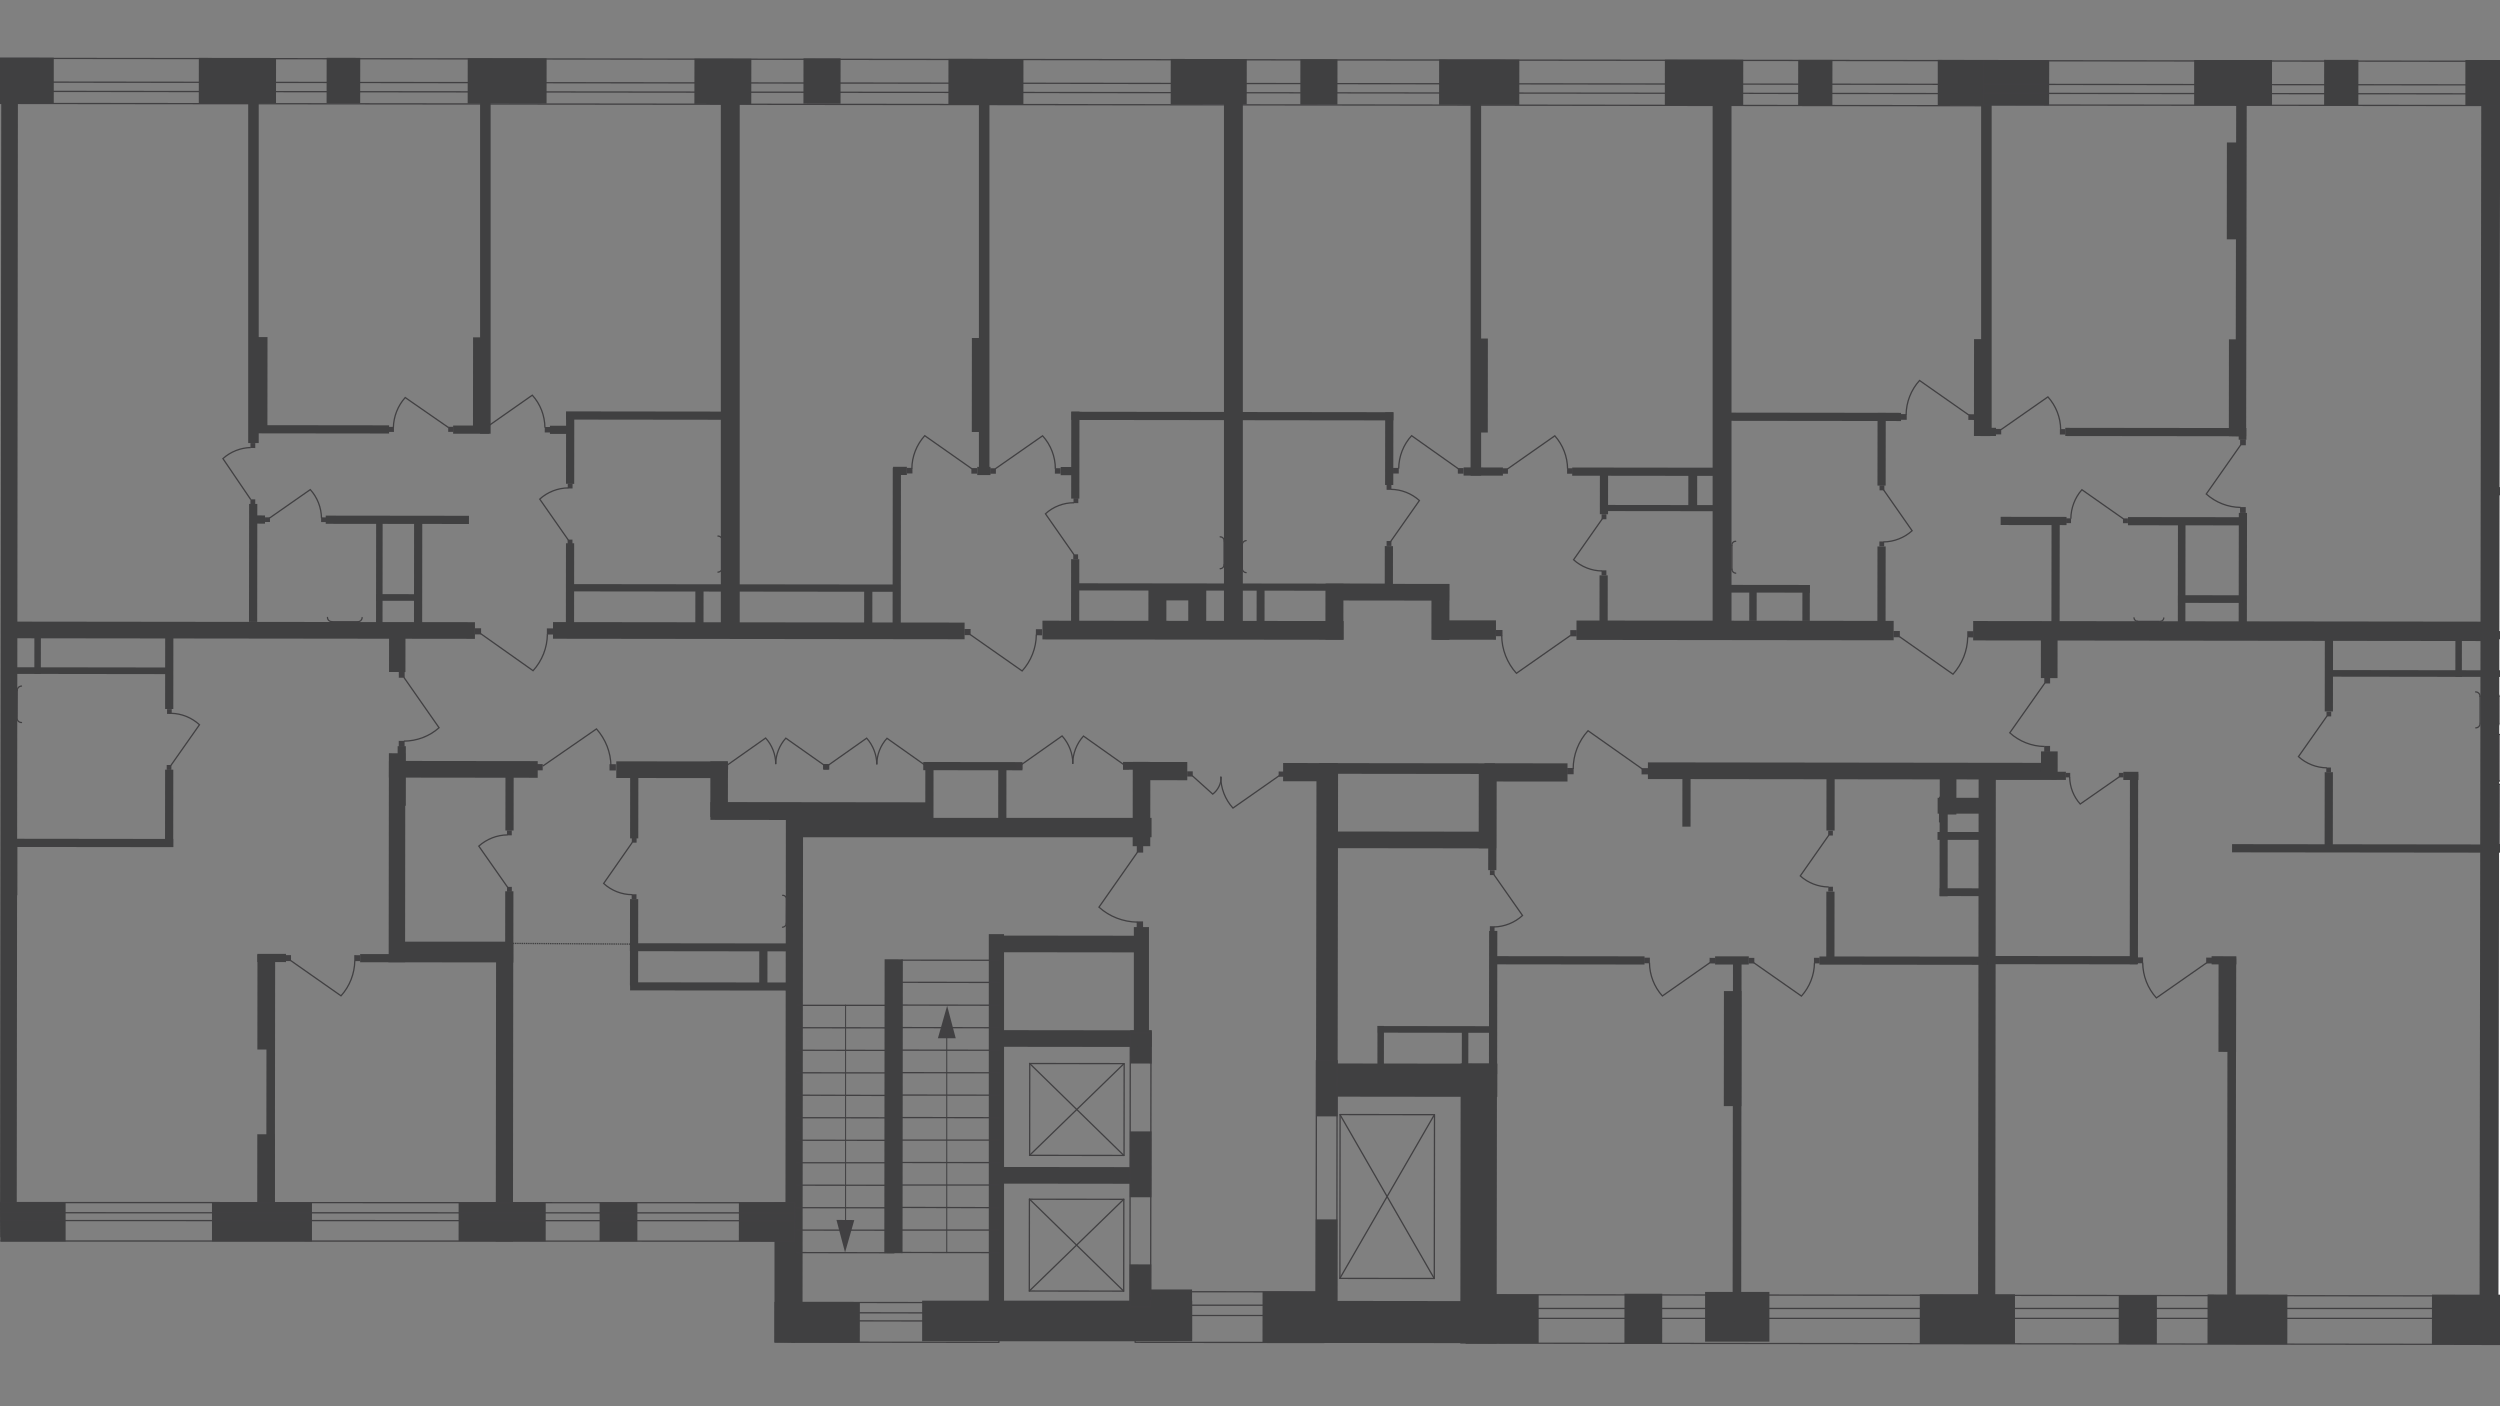 <?xml version="1.0" encoding="utf-8"?>
<!-- Generator: Adobe Illustrator 26.0.0, SVG Export Plug-In . SVG Version: 6.00 Build 0)  -->
<svg version="1.1" id="Слой_1" xmlns="http://www.w3.org/2000/svg" xmlns:xlink="http://www.w3.org/1999/xlink" x="0px" y="0px"
	 viewBox="0 0 1920 1080" style="enable-background:new 0 0 1920 1080;" xml:space="preserve">
<rect x="0" y="0" width="1920" height="1080" fill="#808080" stroke="none"/>
<style type="text/css">
	.st0{clip-path:url(#SVGID_00000163058900306045892800000000189803716394040234_);}
	.st1{fill:#FFFFFF;}
	.st2{fill:none;stroke:#414042;stroke-width:1;stroke-linecap:round;stroke-linejoin:round;stroke-miterlimit:4;}
	.st3{fill:none;stroke:#414042;stroke-linecap:round;stroke-linejoin:round;}
	.st4{clip-path:url(#SVGID_00000145740891393554131250000015612052961285584274_);}
	.st5{fill:#404041;}
	.st6{clip-path:url(#SVGID_00000152948431786153686370000011684281297910925494_);}
	.st7{fill:none;stroke:#414042;stroke-miterlimit:22.93;}
	.st8{fill:#414042;}
	.st9{fill:none;stroke:#404041;stroke-miterlimit:10;stroke-dasharray:1.12,0.56;}
	.st10{fill:none;stroke:#414042;stroke-width:1;stroke-miterlimit:22.93;}
	.st11{clip-path:url(#SVGID_00000053531332392772611770000002017167126157791915_);}
	.st12{fill-rule:evenodd;clip-rule:evenodd;fill:#404041;}
	.st13{fill:none;}
</style>
<g id="Слой_1_00000035525625772547092020000003132981937635669651_">
	<g>
		<g>
			<defs>
				<polygon id="SVGID_1_" points="0,923.4 0,5.7 1920,5.7 1920,1074.3 1.6,1074.3 				"/>
			</defs>
			<clipPath id="SVGID_00000155863950486198999460000001352148192810801050_">
				<use xlink:href="#SVGID_1_"  style="overflow:visible;"/>
			</clipPath>
			<g style="clip-path:url(#SVGID_00000155863950486198999460000001352148192810801050_);">
				<polygon class="st1" points="1913.4,608 1910.6,608 1910.2,994.8 2499.5,995.5 2500,608.6 2268.2,608.4 2268,503.3 
					2137.2,503.3 2100.1,503.2 2100.5,80.9 1913.9,80.7 				"/>
				
					<rect x="672.4" y="936.1" transform="matrix(1.221724e-03 -1 1 1.221724e-03 -328.752 1702.007)" class="st2" width="30.5" height="159"/>
				
					<rect x="684.5" y="931.9" transform="matrix(1.047154e-03 -1 1 1.047154e-03 -324.562 1697.899)" class="st2" width="6.2" height="159"/>
				
					<rect x="924.9" y="939" transform="matrix(1.047154e-03 -1 1 1.047154e-03 -68.188 1954.811)" class="st2" width="38.9" height="145.1"/>
				<rect x="871.9" y="1002.4" class="st3" width="145.1" height="7.9"/>
				
					<rect x="1857.7" y="263.5" transform="matrix(1.221724e-03 -1 1 1.221724e-03 860.215 2888.911)" class="st2" width="37.2" height="1500.6"/>
				<rect x="1125.9" y="1004.9" class="st3" width="1500.6" height="7.6"/>
				<g>
					<g>
						<defs>
							<polygon id="SVGID_00000017497549657546126660000009111113013274311321_" points="-4311.4,17.2 -4311.4,2896.8 
								-3633.5,2896.8 -2554.4,1214.3 2535.6,1214.3 2535.6,2896.8 3614.1,2896.8 3614.1,17.2 							"/>
						</defs>
						<clipPath id="SVGID_00000096756007765692775750000009375451526089499297_">
							<use xlink:href="#SVGID_00000017497549657546126660000009111113013274311321_"  style="overflow:visible;"/>
						</clipPath>
						<g style="clip-path:url(#SVGID_00000096756007765692775750000009375451526089499297_);">
							<path class="st3" d="M3564.6,2865.7h22.8l0.6-556.3h-19l-0.6,556.3H3564.6z M3552.5,2309.4l-0.8,556.3h9.4l0.6-556.3H3552.5z
								 M3553,1923.7v98.6h9.4v-98.6h7.1v98.7h19v-98.9L3553,1923.7z M-2440.8,76.6l3965.4,4.6V46.6L-2440.8,42v18.2l3965.4,4.6v7.1
								l-3965.4-4.6V76.6z M-4288,1972l31.3,18.5l903.2-1559.6l-7.1-4.1l-893.5,1541.3l-6.8-4L-3367,423.6l-18.5-10.4L-4288,1972z
								 M3553.6,1377.2l-0.4,407.2h9.4l0.5-407.2H3553.6z M2477.9,72.9V82l1077.3,1.2l-0.9,740.9h9.4l0.9-749.9L2477.9,72.9z
								 M3570.3,1377.2l-0.4,407.2h19l0.5-407.2H3570.3z M3590.9,48.5l-1113-0.9v18.3l1093.9,1.3l-0.9,756.9h19L3590.9,48.5z"/>
						</g>
					</g>
				</g>
				<rect x="1309.5" y="992.2" class="st5" width="49.4" height="38.2"/>
				<rect x="1474.4" y="994" class="st5" width="73.1" height="38.2"/>
				
					<rect x="1706.9" y="982.7" transform="matrix(1.221724e-03 -1 1 1.221724e-03 710.577 2738.067)" class="st5" width="38.2" height="61.3"/>
				
					<rect x="1881.1" y="980.9" transform="matrix(1.396294e-03 -1 1 1.396294e-03 884.173 2912.184)" class="st5" width="38.2" height="65"/>
				<polygon class="st5" points="1488.2,80.8 1573.7,80.9 1573.8,46.1 1488.2,46 				"/>
				
					<rect x="1291.3" y="33.2" transform="matrix(1.221724e-03 -1 1 1.221724e-03 1243.805 1371.874)" class="st5" width="34.8" height="60.2"/>
				
					<rect x="1118.6" y="32.3" transform="matrix(1.221724e-03 -1 1 1.221724e-03 1071.545 1199.05)" class="st5" width="34.8" height="61.6"/>
				
					<rect x="1376.7" y="50.3" transform="matrix(1.396294e-03 -1 1 1.396294e-03 1328.744 1457.447)" class="st5" width="34.8" height="26.3"/>
				
					<rect x="910.9" y="33.6" transform="matrix(1.221724e-03 -1 1 1.221724e-03 864.37 990.933)" class="st5" width="34.8" height="58.4"/>
				
					<rect x="739.7" y="33.9" transform="matrix(1.221724e-03 -1 1 1.221724e-03 693.565 819.723)" class="st5" width="34.8" height="57.6"/>
				
					<rect x="537.7" y="40.6" transform="matrix(1.745299e-03 -1 1 1.745299e-03 491.74 617.458)" class="st5" width="34.8" height="43.7"/>
				
					<rect x="372.1" y="31.9" transform="matrix(1.221724e-03 -1 1 1.221724e-03 326.814 451.56)" class="st5" width="34.8" height="60.6"/>
				
					<rect x="613.9" y="48.1" transform="matrix(1.221724e-03 -1 1 1.221724e-03 568.183 693.478)" class="st5" width="34.8" height="28.5"/>
				
					<rect x="246.4" y="48.9" transform="matrix(1.396294e-03 -1 1 1.396294e-03 201.573 325.518)" class="st5" width="34.8" height="25.8"/>
				
					<rect x="164.9" y="32.3" transform="matrix(1.047154e-03 -1 1 1.047154e-03 120.197 244.126)" class="st5" width="34.8" height="59.3"/>
				<rect x="-38.2" y="44.3" class="st5" width="79.5" height="34.8"/>
				<g>
					<g>
						<defs>
							<polygon id="SVGID_00000040551740249250191520000011222259412268323720_" points="-4311.4,17.2 -4311.4,2896.8 
								-3633.5,2896.8 -2554.4,1214.3 2535.6,1214.3 2535.6,2896.8 3614.1,2896.8 3614.1,17.2 							"/>
						</defs>
						<clipPath id="SVGID_00000102520822369993865320000010930133433747651206_">
							<use xlink:href="#SVGID_00000040551740249250191520000011222259412268323720_"  style="overflow:visible;"/>
						</clipPath>
						<g style="clip-path:url(#SVGID_00000102520822369993865320000010930133433747651206_);">
							
								<rect x="100.2" y="617.7" transform="matrix(1.047154e-03 -1 1 1.047154e-03 -491.072 750.033)" class="st5" width="59.4" height="6.3"/>
							
								<rect x="99.7" y="511.1" transform="matrix(1.047154e-03 -1 1 1.047154e-03 -384.409 643.68)" class="st5" width="60.5" height="6.3"/>
							
								<rect x="66.3" y="583.8" transform="matrix(1.221724e-03 -1 1 1.221724e-03 -578.048 716.045)" class="st5" width="6.3" height="127.2"/>
							<path class="st3" d="M16.5,554.9c-1.9,0-3.4-1.5-3.4-3.4c0,0,0,0,0-0.1"/>
							<path class="st3" d="M13.2,530.4c0-1.9,1.4-3.4,3.3-3.5"/>
							<line class="st3" x1="13.2" y1="530" x2="13.1" y2="550.8"/>
							
								<rect x="65.2" y="454.7" transform="matrix(1.396294e-03 -1 1 1.396294e-03 -447.509 582.12)" class="st5" width="5.1" height="120.9"/>
							
								<rect x="12.8" y="499" transform="matrix(1.047154e-03 -1 1 1.047154e-03 -472.644 529.904)" class="st5" width="32.2" height="5"/>
							<path class="st7" d="M31.8,652.1"/>
							<polyline class="st2" points="12.8,687.3 12.8,650 50.6,650 							"/>
							
								<rect x="128.2" y="544.7" transform="matrix(2.094437e-03 -1 1 2.094437e-03 -416.683 675.381)" class="st8" width="3.7" height="3.6"/>
							<path class="st7" d="M131.2,587.9l22-31.3c-6-5.5-13.7-8.6-21.8-8.8"/>
							
								<rect x="128" y="587.6" transform="matrix(2.094437e-03 -1 1 2.094437e-03 -459.846 718.005)" class="st8" width="3.7" height="3.6"/>
							
								<rect x="-437.9" y="499" transform="matrix(1.047154e-03 -1 1 1.047154e-03 -498.503 511.821)" class="st5" width="889.6" height="12.8"/>
							<rect x="1134.6" y="994.2" class="st5" width="47.1" height="37.4"/>
							
								<rect x="1028.1" y="910.3" transform="matrix(1.221724e-03 -1 1 1.221724e-03 209.966 2058.812)" class="st5" width="215.1" height="27.9"/>
							
								<rect x="1068.3" y="760.7" transform="matrix(1.221724e-03 -1 1 1.221724e-03 250.126 1909.596)" class="st5" width="25.5" height="137.8"/>
							
								<rect x="884" y="714" transform="matrix(1.396294e-03 -1 1 1.396294e-03 295.437 1740.38)" class="st5" width="270.3" height="16.6"/>
							
								<rect x="1073.9" y="577.5" transform="matrix(1.221724e-03 -1 1 1.221724e-03 433.908 1724.572)" class="st5" width="12.8" height="135.2"/>
							
								<rect x="349.4" y="533.7" transform="matrix(1.221724e-03 -1 1 1.221724e-03 -235.461 945.941)" class="st5" width="12.8" height="114.3"/>
							
								<rect x="999.5" y="572" transform="matrix(1.221724e-03 -1 1 1.221724e-03 412.188 1598.788)" class="st5" width="14" height="42.1"/>
							
								<rect x="1110.4" y="612.8" transform="matrix(1.047154e-03 -1 1 1.047154e-03 521.681 1761.239)" class="st5" width="64" height="13.5"/>
							
								<rect x="1105.8" y="624.8" transform="matrix(1.221724e-03 -1 1 1.221724e-03 516.774 1773.296)" class="st5" width="80.7" height="6.3"/>
							
								<rect x="745.4" y="609.1" transform="matrix(1.047154e-03 -1 1 1.047154e-03 156.721 1381.46)" class="st5" width="48.8" height="6.3"/>
							
								<rect x="168.1" y="762.9" transform="matrix(1.047154e-03 -1 1 1.047154e-03 -565.423 973.32)" class="st5" width="72.8" height="13.5"/>
							
								<rect x="163.8" y="904.8" transform="matrix(1.047154e-03 -1 1 1.047154e-03 -707.458 1114.986)" class="st5" width="81" height="13.5"/>
							
								<rect x="1076.4" y="522.7" transform="matrix(1.221724e-03 -1 1 1.221724e-03 488.888 1670.025)" class="st5" width="8.2" height="135.2"/>
							
								<rect x="1091.7" y="766.8" transform="matrix(1.221724e-03 -1 1 1.221724e-03 375.373 1915.808)" class="st5" width="110.1" height="6.3"/>
							
								<rect x="543.4" y="664.8" transform="matrix(1.221724e-03 -1 1 1.221724e-03 -181.718 1273.094)" class="st5" width="6.1" height="125.5"/>
							
								<rect x="331.8" y="677.5" transform="matrix(1.221724e-03 -1 1 1.221724e-03 -401.319 1069.991)" class="st5" width="6.3" height="116.8"/>
							
								<rect x="1098.7" y="747.4" transform="matrix(1.396294e-03 -1 1 1.396294e-03 309.168 1890.749)" class="st5" width="5.1" height="86.4"/>
							
								<rect x="1112.7" y="802.4" transform="matrix(1.047154e-03 -1 1 1.047154e-03 319.104 1929.305)" class="st5" width="25.1" height="5"/>
							
								<rect x="1002.5" y="882.7" transform="matrix(1.221724e-03 -1 1 1.221724e-03 145.113 1983.211)" class="st2" width="125.8" height="72.5"/>
							<line class="st3" x1="1029" y1="981.8" x2="1101.6" y2="856.1"/>
							<line class="st3" x1="1029.1" y1="856" x2="1101.5" y2="981.9"/>
							
								<rect x="913.5" y="911.8" transform="matrix(1.221724e-03 -1 1 1.221724e-03 97.828 1937.466)" class="st2" width="210.6" height="15.9"/>
							
								<rect x="272" y="733.6" transform="matrix(1.570730e-03 -1 1 1.570730e-03 -461.972 1009.012)" class="st8" width="4.6" height="4.6"/>
							<path class="st7" d="M223.1,737.6l38.8,27.2c6.7-7.4,10.4-17,10.6-27"/>
							
								<rect x="218.9" y="733.5" transform="matrix(1.570730e-03 -1 1 1.570730e-03 -514.946 955.864)" class="st8" width="4.6" height="4.6"/>
							
								<rect x="1144.2" y="711.4" transform="matrix(2.094437e-03 -1 1 2.094437e-03 430.411 1857.747)" class="st8" width="3.7" height="3.6"/>
							<path class="st7" d="M1147.3,671.7l22,31.4c-6,5.5-13.8,8.6-21.9,8.8"/>
							
								<rect x="1144.2" y="668.4" transform="matrix(2.094437e-03 -1 1 2.094437e-03 473.46 1814.837)" class="st8" width="3.7" height="3.6"/>
							<line class="st9" x1="388.8" y1="724.5" x2="490" y2="725.1"/>
							<rect x="468.1" y="586.9" class="st8" width="4.9" height="4.8"/>
							<path class="st7" d="M416.9,588.3l41.2-28.5c7,7.9,11,18,11.1,28.5"/>
							<rect x="411.9" y="586.8" class="st8" width="4.9" height="4.8"/>
							
								<rect x="509.6" y="548.4" transform="matrix(1.221724e-03 -1 1 1.221724e-03 -75.735 1106.422)" class="st5" width="12.8" height="85.4"/>
							
								<rect x="453.8" y="720.6" transform="matrix(1.221724e-03 -1 1 1.221724e-03 -237.376 1209.764)" class="st5" width="66.3" height="6.3"/>
							
								<rect x="485.1" y="686.9" transform="matrix(1.919869e-03 -1 1 1.919869e-03 -202.713 1174.383)" class="st8" width="3.8" height="3.7"/>
							<path class="st7" d="M485.7,646.8l-22.1,31.7c6,5.5,13.9,8.6,22,8.6"/>
							
								<rect x="485.2" y="643.4" transform="matrix(1.919869e-03 -1 1 1.919869e-03 -159.122 1131.11)" class="st8" width="3.8" height="3.7"/>
							
								<rect x="459.7" y="613.4" transform="matrix(1.221724e-03 -1 1 1.221724e-03 -130.063 1102.83)" class="st5" width="54.8" height="6.3"/>
							
								<rect x="368.5" y="611.8" transform="matrix(1.221724e-03 -1 1 1.221724e-03 -224.104 1005.619)" class="st5" width="45.8" height="6.3"/>
							
								<rect x="389.3" y="637.7" transform="matrix(1.919869e-03 -1 1 1.919869e-03 -249.105 1029.616)" class="st8" width="3.8" height="3.7"/>
							<path class="st7" d="M389.9,681.5l-22.2-31.7c6.1-5.4,13.9-8.5,22-8.6"/>
							
								<rect x="389.3" y="681.2" transform="matrix(1.919869e-03 -1 1 1.919869e-03 -292.553 1072.89)" class="st8" width="3.8" height="3.7"/>
							
								<rect x="363.7" y="708.7" transform="matrix(1.221724e-03 -1 1 1.221724e-03 -321.202 1102.114)" class="st5" width="54.8" height="6.3"/>
							
								<rect x="224.6" y="652.5" transform="matrix(1.047154e-03 -1 1 1.047154e-03 -354.233 962.898)" class="st5" width="160.5" height="12.6"/>
							<rect x="302" y="723.2" class="st5" width="91.9" height="12.8"/>
							
								<rect x="272.8" y="832.2" transform="matrix(1.047154e-03 -1 1 1.047154e-03 -451.734 1225.359)" class="st5" width="229.3" height="13.2"/>
							
								<rect x="412.6" y="812.6" transform="matrix(1.047154e-03 -1 1 1.047154e-03 -209.893 1428.217)" class="st5" width="394.6" height="13.2"/>
							
								<rect x="530.9" y="599.3" transform="matrix(1.047154e-03 -1 1 1.047154e-03 -54.329 1157.759)" class="st5" width="42.8" height="13.5"/>
							
								<rect x="624.1" y="537.6" transform="matrix(1.221724e-03 -1 1 1.221724e-03 7.208 1253.121)" class="st5" width="13.7" height="170.8"/>
							
								<rect x="689.5" y="611.9" transform="matrix(1.047154e-03 -1 1 1.047154e-03 97.982 1328.21)" class="st5" width="48.6" height="6.3"/>
							<rect x="615.4" y="628.1" class="st5" width="269" height="14.9"/>
							
								<rect x="1060.6" y="936.2" transform="matrix(1.221724e-03 -1 1 1.221724e-03 60.029 2090.829)" class="st5" width="32.3" height="158.4"/>
							
								<rect x="1164.9" y="561.3" transform="matrix(1.047154e-03 -1 1 1.047154e-03 577.517 1764.489)" class="st5" width="14" height="63.8"/>
							<rect x="708.2" y="998.9" class="st5" width="207.4" height="31.2"/>
							
								<rect x="846.6" y="992" transform="matrix(1.221724e-03 -1 1 1.221724e-03 -125.521 1874.912)" class="st5" width="58.5" height="16.6"/>
							<rect x="759.4" y="717.4" class="st5" width="11.7" height="311"/>
							<rect x="873.6" y="990.3" class="st5" width="41.9" height="38.2"/>
							<rect x="870.8" y="712" class="st5" width="11.6" height="103.9"/>
							
								<rect x="850.7" y="885.9" transform="matrix(1.221724e-03 -1 1 1.221724e-03 -19.221 1769.12)" class="st5" width="50.6" height="16.6"/>
							
								<rect x="863.5" y="795.7" transform="matrix(1.396294e-03 -1 1 1.396294e-03 71.014 1679.188)" class="st5" width="25.5" height="16.6"/>
							
								<rect x="820.2" y="739.7" transform="matrix(1.221724e-03 -1 1 1.221724e-03 27.968 1623.239)" class="st5" width="12.8" height="115.8"/>
							
								<rect x="812.1" y="667" transform="matrix(1.221724e-03 -1 1 1.221724e-03 92.619 1542.59)" class="st5" width="12.8" height="115.8"/>
							
								<rect x="811.9" y="844.7" transform="matrix(1.221724e-03 -1 1 1.221724e-03 -85.302 1719.887)" class="st5" width="12.8" height="115.8"/>
							
								<rect x="844.3" y="610.8" transform="matrix(1.047154e-03 -1 1 1.047154e-03 258.207 1493.531)" class="st5" width="64.7" height="13.5"/>
							
								<rect x="880.2" y="567.5" transform="matrix(1.221724e-03 -1 1 1.221724e-03 293.9 1470.675)" class="st5" width="6" height="41.4"/>
							
								<rect x="889.3" y="576.7" transform="matrix(1.221724e-03 -1 1 1.221724e-03 302.937 1487.784)" class="st5" width="14" height="31.1"/>
							
								<rect x="744.1" y="550.3" transform="matrix(1.221724e-03 -1 1 1.221724e-03 157.845 1334.936)" class="st5" width="6.3" height="76.2"/>
							<line class="st3" x1="686.6" y1="962.1" x2="611.6" y2="962"/>
							<line class="st3" x1="686.6" y1="944.8" x2="611.6" y2="944.7"/>
							<line class="st3" x1="686.6" y1="927.6" x2="611.6" y2="927.5"/>
							<line class="st3" x1="686.7" y1="910.3" x2="611.7" y2="910.2"/>
							<line class="st3" x1="686.7" y1="893" x2="611.7" y2="893"/>
							<line class="st3" x1="686.7" y1="875.8" x2="611.7" y2="875.7"/>
							<line class="st3" x1="686.7" y1="858.5" x2="611.8" y2="858.4"/>
							<line class="st3" x1="686.7" y1="841.3" x2="611.8" y2="841.1"/>
							<line class="st3" x1="686.7" y1="824" x2="611.8" y2="823.9"/>
							<line class="st3" x1="686.7" y1="806.7" x2="611.8" y2="806.6"/>
							<line class="st3" x1="686.8" y1="789.4" x2="611.9" y2="789.3"/>
							<line class="st3" x1="686.8" y1="772.1" x2="611.9" y2="772.1"/>
							<path class="st8" d="M649,771.9c0-0.2,0.2-0.4,0.4-0.4s0.4,0.2,0.4,0.4H649z M649.8,771.9v177.4H649V771.9H649.8z
								 M649.8,949.4c0.1,0.1,0.1,0.3,0,0.4c-0.2,0-0.4-0.2-0.4-0.4H649.8z M656.1,937l-7.1,24.9l-6.6-25L656.1,937z"/>
							<line class="st3" x1="767.5" y1="772" x2="692.6" y2="771.9"/>
							<line class="st3" x1="767.5" y1="789.3" x2="692.6" y2="789.2"/>
							<line class="st3" x1="767.5" y1="806.6" x2="692.6" y2="806.5"/>
							<line class="st3" x1="767.5" y1="823.9" x2="692.5" y2="823.8"/>
							<line class="st3" x1="767.5" y1="841.1" x2="692.5" y2="841"/>
							<line class="st3" x1="767.5" y1="858.4" x2="692.5" y2="858.3"/>
							<line class="st3" x1="767.4" y1="875.6" x2="692.5" y2="875.6"/>
							<line class="st3" x1="767.4" y1="892.9" x2="692.4" y2="892.8"/>
							<line class="st3" x1="767.4" y1="910.1" x2="692.4" y2="910.1"/>
							<line class="st3" x1="767.4" y1="927.5" x2="692.4" y2="927.3"/>
							<line class="st3" x1="767.3" y1="944.7" x2="692.4" y2="944.7"/>
							<line class="st3" x1="767.3" y1="962" x2="692.4" y2="961.9"/>
							<path class="st8" d="M727.5,962.1c0,0.2-0.2,0.4-0.4,0.4c-0.1-0.1-0.1-0.3,0-0.4H727.5z M726.7,962.1V784.6h0.8v177.5H726.7z
								 M726.7,784.6L726.7,784.6c0.1-0.1,0.3-0.1,0.4,0H726.7z M720.3,797.4l7.1-25l6.6,25H720.3z"/>
							
								<rect x="573.4" y="842.6" transform="matrix(1.047154e-03 -1 1 1.047154e-03 -164.05 1534.948)" class="st5" width="225.7" height="14"/>
							<line class="st3" x1="767.5" y1="754.5" x2="692.6" y2="754.4"/>
							<line class="st3" x1="767.6" y1="737.5" x2="692.7" y2="737.4"/>
							
								<rect x="770.6" y="890.6" transform="matrix(1.221724e-03 -1 1 1.221724e-03 -23.739 1773.336)" class="st2" width="210.6" height="15.9"/>
							
								<rect x="791.8" y="815.9" transform="matrix(1.221724e-03 -1 1 1.221724e-03 -26.1 1678.086)" class="st2" width="70.5" height="72.5"/>
							<line class="st3" x1="790.7" y1="887.3" x2="863.2" y2="816.9"/>
							<line class="st3" x1="790.7" y1="816.7" x2="863.1" y2="887.4"/>
							
								<rect x="791.5" y="920" transform="matrix(1.221724e-03 -1 1 1.221724e-03 -130.465 1781.874)" class="st2" width="70.5" height="72.5"/>
							<line class="st3" x1="790.5" y1="991.5" x2="863.1" y2="921"/>
							<line class="st3" x1="790.6" y1="920.9" x2="863" y2="991.6"/>
							
								<rect x="872.9" y="707.8" transform="matrix(1.396294e-03 -1 1 1.396294e-03 163.956 1584.656)" class="st8" width="5.1" height="4.9"/>
							<path class="st7" d="M873.7,654.3L844,696.7c8.1,7.3,18.6,11.3,29.5,11.5"/>
							
								<rect x="872.9" y="649.8" transform="matrix(1.396294e-03 -1 1 1.396294e-03 222.041 1526.779)" class="st8" width="5.1" height="4.9"/>
							
								<rect x="982" y="592.5" transform="matrix(1.919869e-03 -1 1 1.919869e-03 387.606 1577.371)" class="st8" width="4" height="4.1"/>
							
								<rect x="911.9" y="592.2" transform="matrix(1.919869e-03 -1 1 1.919869e-03 317.784 1507.131)" class="st8" width="4" height="4.3"/>
							<path class="st7" d="M982.6,595.6l-35.7,25c-6-6.6-9.3-15.2-9.4-24.2"/>
							<path class="st7" d="M915.5,595.6l15.9,14.3c4.1-3.2,6.5-8.1,6.5-13.3"/>
							
								<rect x="780.6" y="586.2" transform="matrix(1.570730e-03 -1 1 1.570730e-03 193.078 1370.37)" class="st8" width="4.5" height="4.6"/>
							<path class="st7" d="M784.5,587.2l31.2-22c5.3,5.9,8.2,13.5,8.3,21.4"/>
							
								<rect x="862.6" y="586.3" transform="matrix(1.570730e-03 -1 1 1.570730e-03 274.863 1452.577)" class="st8" width="4.5" height="4.6"/>
							<path class="st7" d="M863.3,587.4l-31.2-22.1c-5.3,5.9-8.2,13.5-8.3,21.4"/>
							
								<rect x="554.9" y="586.8" transform="matrix(1.570730e-03 -1 1 1.570730e-03 -32.781 1144.976)" class="st8" width="4.2" height="4.3"/>
							<path class="st7" d="M558.5,587.6l29.5-20.8c5,5.5,7.7,12.6,7.8,20"/>
							
								<rect x="632.2" y="586.7" transform="matrix(1.570730e-03 -1 1 1.570730e-03 44.397 1222.255)" class="st8" width="4.2" height="4.3"/>
							<path class="st7" d="M633,587.7l-29.5-20.8c-4.9,5.5-7.7,12.6-7.8,20"/>
							
								<rect x="632.6" y="586.8" transform="matrix(1.570730e-03 -1 1 1.570730e-03 44.796 1222.712)" class="st8" width="4.2" height="4.3"/>
							<path class="st7" d="M636.1,587.7l29.5-20.8c4.9,5.5,7.7,12.7,7.8,20.1"/>
							
								<rect x="709.8" y="586.9" transform="matrix(1.570730e-03 -1 1 1.570730e-03 121.79 1300.005)" class="st8" width="4.2" height="4.3"/>
							<path class="st7" d="M710.6,587.8L681.2,567c-5,5.5-7.8,12.7-7.8,20.1"/>
							
								<rect x="611.9" y="982.8" transform="matrix(1.221724e-03 -1 1 1.221724e-03 -388.807 1641.9)" class="st5" width="31.3" height="65.6"/>
							
								<rect x="975.2" y="986.5" transform="matrix(1.047154e-03 -1 1 1.047154e-03 -17.92 2005.555)" class="st5" width="39.4" height="50.5"/>
							
								<rect x="972.2" y="974.8" transform="matrix(1.221724e-03 -1 1 1.221724e-03 34.402 2000.696)" class="st5" width="93.2" height="16.6"/>
							
								<rect x="105.2" y="834" transform="matrix(1.047154e-03 -1 1 1.047154e-03 -629.618 1044.232)" class="st5" width="205.3" height="6.6"/>
							
								<rect x="205.5" y="724.8" transform="matrix(1.221724e-03 -1 1 1.221724e-03 -527.422 943.481)" class="st5" width="6.3" height="22"/>
							
								<rect x="178.4" y="304.1" transform="matrix(1.221724e-03 -1 1 1.221724e-03 -299.459 668.218)" class="st5" width="12.8" height="359.9"/>
							
								<rect x="576.4" y="326.3" transform="matrix(1.221724e-03 -1 1 1.221724e-03 97.697 1066.562)" class="st5" width="12.8" height="316.1"/>
							<rect x="553.6" y="70.7" class="st5" width="14.5" height="410.7"/>
							<rect x="940" y="72.9" class="st5" width="14.5" height="410.7"/>
							
								<rect x="333.6" y="288.8" transform="matrix(1.047154e-03 -1 1 1.047154e-03 74.088 664.552)" class="st5" width="72.2" height="12.8"/>
							
								<rect x="162.9" y="288.6" transform="matrix(1.047154e-03 -1 1 1.047154e-03 -96.205 493.644)" class="st5" width="72.2" height="12.8"/>
							
								<rect x="1059.3" y="407.5" transform="matrix(1.221724e-03 -1 1 1.221724e-03 609.675 1519.964)" class="st5" width="12.8" height="94.5"/>
							
								<rect x="1084.8" y="463" transform="matrix(1.047154e-03 -1 1 1.047154e-03 635.19 1575.702)" class="st5" width="42.9" height="13.8"/>
							
								<rect x="873.2" y="459.9" transform="matrix(1.047154e-03 -1 1 1.047154e-03 421.15 1355.206)" class="st5" width="31.4" height="13.8"/>
							
								<rect x="909" y="368.4" transform="matrix(1.221724e-03 -1 1 1.221724e-03 431.075 1399.633)" class="st5" width="14.4" height="231.3"/>
							
								<rect x="149.1" y="429.2" transform="matrix(1.047154e-03 -1 1 1.047154e-03 -238.134 626.269)" class="st5" width="90.6" height="6.3"/>
							
								<rect x="277.7" y="438.3" transform="matrix(1.047154e-03 -1 1 1.047154e-03 -120.665 762.102)" class="st5" width="86.9" height="6.3"/>
							
								<rect x="403.9" y="448" transform="matrix(1.047154e-03 -1 1 1.047154e-03 -13.835 888.367)" class="st5" width="67.7" height="6.3"/>
							
								<rect x="410.5" y="341.1" transform="matrix(1.047154e-03 -1 1 1.047154e-03 93.163 781.722)" class="st5" width="54.7" height="6.3"/>
							
								<rect x="626.7" y="418.2" transform="matrix(1.047154e-03 -1 1 1.047154e-03 266.652 1109.695)" class="st5" width="124.2" height="6.3"/>
							
								<rect x="792.5" y="346.4" transform="matrix(1.047154e-03 -1 1 1.047154e-03 475.426 1175.067)" class="st5" width="66.8" height="6.3"/>
							
								<rect x="799.1" y="453" transform="matrix(1.047154e-03 -1 1 1.047154e-03 368.713 1281.47)" class="st5" width="53.4" height="6.3"/>
							
								<rect x="302" y="344.2" transform="matrix(1.221724e-03 -1 1 1.221724e-03 -94.415 703.877)" class="st5" width="6.3" height="110"/>
							
								<rect x="358.7" y="316.2" transform="matrix(1.221724e-03 -1 1 1.221724e-03 31.353 691.406)" class="st5" width="6.3" height="27.7"/>
							
								<rect x="495.4" y="255.3" transform="matrix(1.221724e-03 -1 1 1.221724e-03 178.793 817.337)" class="st5" width="6.3" height="127.7"/>
							
								<rect x="688" y="356.4" transform="matrix(1.221724e-03 -1 1 1.221724e-03 328.634 1052.361)" class="st5" width="6.3" height="10.6"/>
							<path class="st3" d="M551.4,411.7c1.9,0,3.3,1.6,3.3,3.4v0.1"/>
							<path class="st3" d="M554.7,435.9c0,1.9-1.4,3.4-3.3,3.5"/>
							<line class="st3" x1="554.7" y1="436.3" x2="554.7" y2="415.5"/>
							
								<rect x="653.4" y="463.4" transform="matrix(1.221724e-03 -1 1 1.221724e-03 199.448 1132.869)" class="st5" width="26.9" height="6.3"/>
							
								<rect x="523.8" y="462.9" transform="matrix(1.221724e-03 -1 1 1.221724e-03 70.463 1002.719)" class="st5" width="26.9" height="6.3"/>
							
								<rect x="559.9" y="325.5" transform="matrix(1.221724e-03 -1 1 1.221724e-03 110.509 1013.693)" class="st5" width="5.6" height="252"/>
							<path class="st3" d="M937.1,412.3c1.7,0,3,1.3,3,3c0,0,0,0,0,0.1"/>
							<path class="st3" d="M940.1,433.7c0,1.7-1.3,3-2.9,3.1c0,0,0,0-0.1,0"/>
							<line class="st3" x1="940.1" y1="434.2" x2="940.1" y2="415.5"/>
							<path class="st3" d="M957,415.2c-1.6,0.1-2.9,1.4-2.9,3.1"/>
							<path class="st3" d="M954.1,436.7c0,1.7,1.3,3,2.9,3.1l0,0"/>
							<line class="st3" x1="954.1" y1="436.9" x2="954.1" y2="418.5"/>
							
								<rect x="195.5" y="394.1" transform="matrix(1.221724e-03 -1 1 1.221724e-03 -200.506 597.163)" class="st5" width="6.3" height="9.7"/>
							
								<rect x="242.1" y="276.1" transform="matrix(1.221724e-03 -1 1 1.221724e-03 -84.876 574.577)" class="st5" width="6.3" height="107.3"/>
							
								<rect x="302.3" y="442.9" transform="matrix(1.396294e-03 -1 1 1.396294e-03 -154.383 763.067)" class="st5" width="5.1" height="31.9"/>
							
								<rect x="250" y="437.5" transform="matrix(1.047154e-03 -1 1 1.047154e-03 -148.978 730.861)" class="st5" width="82.6" height="5"/>
							<path class="st3" d="M251.5,474.2c0,1.8,1.5,3.2,3.4,3.2l0,0"/>
							<path class="st3" d="M275,477.5c1.7-0.1,3.1-1.5,3.1-3.2"/>
							<line class="st3" x1="275.3" y1="477.5" x2="255.1" y2="477.5"/>
							
								<rect x="420" y="482.6" transform="matrix(1.570730e-03 -1 1 1.570730e-03 -63.274 906.57)" class="st8" width="4.7" height="4.8"/>
							<path class="st7" d="M369.1,486.6l40.3,28.5c7-7.7,10.9-17.7,11-28.1"/>
							
								<rect x="364.7" y="482.4" transform="matrix(1.570730e-03 -1 1 1.570730e-03 -118.301 851.136)" class="st8" width="4.7" height="4.8"/>
							
								<rect x="246.7" y="397.3" transform="matrix(1.919869e-03 -1 1 1.919869e-03 -151.176 646.872)" class="st8" width="3.6" height="3.8"/>
							<path class="st7" d="M206.8,398l31.5-22c5.4,6,8.5,13.8,8.6,22"/>
							
								<rect x="203.6" y="397.2" transform="matrix(1.919869e-03 -1 1 1.919869e-03 -194.05 603.739)" class="st8" width="3.6" height="3.8"/>
							
								<rect x="344.3" y="327.8" transform="matrix(1.745299e-03 -1 1 1.745299e-03 15.815 675.413)" class="st8" width="3.9" height="4"/>
							<path class="st7" d="M344.5,328.4l-33.3-23.1c-5.7,6.4-8.9,14.6-9.1,23.2"/>
							
								<rect x="298.6" y="327.7" transform="matrix(1.745299e-03 -1 1 1.745299e-03 -29.662 629.75)" class="st8" width="3.9" height="4"/>
							
								<rect x="418.4" y="327.9" transform="matrix(1.745299e-03 -1 1 1.745299e-03 89.728 749.973)" class="st8" width="4.2" height="4.3"/>
							<path class="st7" d="M373.1,328.5l35.7-25c6.2,6.8,9.6,15.7,9.7,24.9"/>
							
								<rect x="369.4" y="327.8" transform="matrix(1.745299e-03 -1 1 1.745299e-03 40.856 700.852)" class="st8" width="4.2" height="4.3"/>
							
								<rect x="426.8" y="322.5" transform="matrix(1.221724e-03 -1 1 1.221724e-03 99.327 759.651)" class="st5" width="6.3" height="15.3"/>
							
								<rect x="795.6" y="483.1" transform="matrix(1.570730e-03 -1 1 1.570730e-03 311.193 1282.747)" class="st8" width="4.7" height="4.8"/>
							<path class="st7" d="M744.9,487.2l40.1,28.1c6.9-7.7,10.8-17.6,10.9-27.9"/>
							
								<rect x="740.7" y="483" transform="matrix(1.570730e-03 -1 1 1.570730e-03 256.464 1227.727)" class="st8" width="4.7" height="4.8"/>
							
								<rect x="810.3" y="359.5" transform="matrix(1.570730e-03 -1 1 1.570730e-03 449.374 1173.508)" class="st8" width="4.2" height="4.4"/>
							<path class="st7" d="M764.3,360.1l36.4-25.4c6.3,6.9,9.8,16,9.8,25.3"/>
							
								<rect x="760.5" y="359.5" transform="matrix(1.570730e-03 -1 1 1.570730e-03 399.752 1123.774)" class="st8" width="4.2" height="4.4"/>
							
								<rect x="696.4" y="359.3" transform="matrix(1.570730e-03 -1 1 1.570730e-03 335.96 1059.476)" class="st8" width="4.3" height="4.4"/>
							<path class="st7" d="M746.5,360.1l-36.3-25.5c-6.3,7-9.8,16-9.9,25.3"/>
							
								<rect x="746" y="359.4" transform="matrix(1.570730e-03 -1 1 1.570730e-03 385.439 1109.209)" class="st8" width="4.3" height="4.4"/>
							
								<rect x="752.5" y="356.6" transform="matrix(1.221724e-03 -1 1 1.221724e-03 392.969 1116.893)" class="st5" width="6.3" height="10.2"/>
							
								<rect x="817.5" y="355.7" transform="matrix(1.221724e-03 -1 1 1.221724e-03 457.89 1181.997)" class="st5" width="6.3" height="12.2"/>
							
								<rect x="824.4" y="382.7" transform="matrix(1.919869e-03 -1 1 1.919869e-03 440.161 1210.065)" class="st8" width="3.8" height="3.7"/>
							<path class="st7" d="M824.9,426.1l-22-31.5c6-5.5,13.8-8.5,22-8.5"/>
							
								<rect x="824.2" y="425.7" transform="matrix(1.919869e-03 -1 1 1.919869e-03 396.985 1252.897)" class="st8" width="3.8" height="3.7"/>
							
								<rect x="436" y="371.3" transform="matrix(1.919869e-03 -1 1 1.919869e-03 63.888 810.408)" class="st8" width="3.8" height="3.7"/>
							<path class="st7" d="M436.5,414.8l-22-31.5c6-5.4,13.8-8.5,22-8.6"/>
							
								<rect x="435.9" y="414.4" transform="matrix(1.919869e-03 -1 1 1.919869e-03 20.711 853.325)" class="st8" width="3.8" height="3.7"/>
							
								<rect x="192.3" y="340.4" transform="matrix(1.919869e-03 -1 1 1.919869e-03 -148.419 535.732)" class="st8" width="3.8" height="3.7"/>
							<path class="st7" d="M192.6,383.7l-21.4-31.5c5.9-5.3,13.5-8.3,21.4-8.5"/>
							
								<rect x="192.3" y="383.5" transform="matrix(1.919869e-03 -1 1 1.919869e-03 -191.539 578.849)" class="st8" width="3.8" height="3.7"/>
							<rect x="191.3" y="326.3" class="st5" width="6.6" height="13.7"/>
							<rect x="190.6" y="51.7" class="st5" width="8.1" height="288.6"/>
							<rect x="368.7" y="51.9" class="st5" width="8.1" height="281.2"/>
							
								<rect x="716.7" y="289.3" transform="matrix(1.047154e-03 -1 1 1.047154e-03 456.287 1048.158)" class="st5" width="72.2" height="12.8"/>
							<rect x="751.8" y="52.3" class="st5" width="8.1" height="312.5"/>
							
								<rect x="880" y="259.2" transform="matrix(1.221724e-03 -1 1 1.221724e-03 562.559 1202.211)" class="st5" width="6.3" height="120.6"/>
							
								<rect x="1003.4" y="462.9" transform="matrix(1.047154e-03 -1 1 1.047154e-03 553.961 1494.123)" class="st5" width="42.9" height="13.8"/>
							
								<rect x="1117.3" y="459.7" transform="matrix(1.221724e-03 -1 1 1.221724e-03 639.435 1608.021)" class="st5" width="14.9" height="48.4"/>
							
								<rect x="1441.2" y="535.1" transform="matrix(1.396294e-03 -1 1 1.396294e-03 1367.178 2453.811)" class="st5" width="942.1" height="14.5"/>
							
								<rect x="1039.1" y="341.4" transform="matrix(1.221724e-03 -1 1 1.221724e-03 721.078 1411.155)" class="st5" width="55.8" height="6.3"/>
							
								<rect x="1048.9" y="433.9" transform="matrix(1.221724e-03 -1 1 1.221724e-03 628.292 1503.171)" class="st5" width="35.4" height="6.3"/>
							
								<rect x="1069.9" y="359.3" transform="matrix(1.570730e-03 -1 1 1.570730e-03 708.873 1433.01)" class="st8" width="4.3" height="4.4"/>
							<path class="st7" d="M1120.1,360.1l-36-25.5c-6.3,6.9-9.8,15.9-9.9,25.3"/>
							
								<rect x="1119.6" y="359.4" transform="matrix(1.570730e-03 -1 1 1.570730e-03 758.452 1482.786)" class="st8" width="4.3" height="4.4"/>
							
								<rect x="1064.9" y="372.4" transform="matrix(2.094437e-03 -1 1 2.094437e-03 690.264 1440.31)" class="st8" width="3.8" height="3.7"/>
							<path class="st7" d="M1068,415.9l22.1-31.5c-6-5.4-13.8-8.5-21.9-8.6"/>
							
								<rect x="1064.9" y="415.5" transform="matrix(2.094437e-03 -1 1 2.094437e-03 647.171 1483.319)" class="st8" width="3.8" height="3.7"/>
							
								<rect x="1006.7" y="259.4" transform="matrix(1.221724e-03 -1 1 1.221724e-03 688.918 1329.105)" class="st5" width="6.3" height="120.6"/>
							
								<rect x="1100.2" y="289.7" transform="matrix(1.047154e-03 -1 1 1.047154e-03 838.971 1432.077)" class="st5" width="72.2" height="12.8"/>
							<rect x="1129.4" y="52.8" class="st5" width="8.1" height="312.5"/>
							<rect x="1315.3" y="73.4" class="st5" width="14.5" height="410.7"/>
							
								<rect x="1136" y="347.1" transform="matrix(1.221724e-03 -1 1 1.221724e-03 775.544 1500.847)" class="st5" width="6.3" height="30.2"/>
							
								<rect x="1203.6" y="359.6" transform="matrix(1.570730e-03 -1 1 1.570730e-03 842.013 1566.858)" class="st8" width="4.2" height="4.4"/>
							<path class="st7" d="M1157.7,360.2l36.4-25.5c6.2,7,9.7,16,9.8,25.4"/>
							
								<rect x="1153.8" y="359.6" transform="matrix(1.570730e-03 -1 1 1.570730e-03 792.292 1517.082)" class="st8" width="4.2" height="4.4"/>
							
								<rect x="1261.6" y="305" transform="matrix(1.221724e-03 -1 1 1.221724e-03 900.897 1626.578)" class="st5" width="6.3" height="114.5"/>
							
								<rect x="1325.1" y="362.4" transform="matrix(1.221724e-03 -1 1 1.221724e-03 846.709 1816.109)" class="st5" width="14.9" height="243.6"/>
							
								<rect x="1208.4" y="461.9" transform="matrix(1.047154e-03 -1 1 1.047154e-03 765.233 1696.081)" class="st5" width="46.3" height="6.3"/>
							
								<rect x="1214.1" y="374.1" transform="matrix(1.047154e-03 -1 1 1.047154e-03 853.313 1608.637)" class="st5" width="35.4" height="6.3"/>
							
								<rect x="1230" y="438.1" transform="matrix(1.919869e-03 -1 1 1.919869e-03 789.538 1670.994)" class="st8" width="3.8" height="3.7"/>
							<path class="st7" d="M1230.6,398.4l-22.1,31.5c6,5.4,13.8,8.5,21.9,8.6"/>
							
								<rect x="1230" y="395" transform="matrix(1.919869e-03 -1 1 1.919869e-03 832.658 1628.019)" class="st8" width="3.8" height="3.7"/>
							
								<rect x="898.9" y="463.1" transform="matrix(1.047154e-03 -1 1 1.047154e-03 448.522 1389.016)" class="st5" width="41.2" height="13.8"/>
							
								<rect x="900.3" y="435.1" transform="matrix(1.221724e-03 -1 1 1.221724e-03 449.62 1360.838)" class="st5" width="11.6" height="40.4"/>
							
								<rect x="942.8" y="329.4" transform="matrix(1.221724e-03 -1 1 1.221724e-03 493.484 1395.848)" class="st5" width="5.5" height="242.9"/>
							
								<rect x="954.5" y="463.5" transform="matrix(1.047154e-03 -1 1 1.047154e-03 500.567 1434.13)" class="st5" width="27.3" height="6.1"/>
							
								<rect x="1273" y="346.9" transform="matrix(1.221724e-03 -1 1 1.221724e-03 883.501 1665.08)" class="st5" width="4.7" height="86.7"/>
							
								<rect x="1287.3" y="372.5" transform="matrix(1.047154e-03 -1 1 1.047154e-03 922.769 1675.53)" class="st5" width="25.5" height="6.8"/>
							<path class="st3" d="M1333,415.7c-1.7,0-3,1.4-2.9,3.1l0,0"/>
							<path class="st3" d="M1330.1,437.1c0,1.7,1.3,3,2.9,3.1l0,0"/>
							<line class="st3" x1="1330.1" y1="437.4" x2="1330.1" y2="419"/>
							
								<rect x="1354.7" y="419.8" transform="matrix(1.221724e-03 -1 1 1.221724e-03 903.802 1809.276)" class="st5" width="5.9" height="64.8"/>
							
								<rect x="1335.2" y="462.9" transform="matrix(1.221724e-03 -1 1 1.221724e-03 878.881 1811.452)" class="st5" width="22.2" height="5.7"/>
							
								<rect x="1417.2" y="341.8" transform="matrix(1.221724e-03 -1 1 1.221724e-03 1098.359 1789.697)" class="st5" width="55.8" height="6.3"/>
							
								<rect x="1390.7" y="254" transform="matrix(1.221724e-03 -1 1 1.221724e-03 1072.092 1713.587)" class="st5" width="6.3" height="132.2"/>
							
								<rect x="1443.3" y="415.9" transform="matrix(2.094437e-03 -1 1 2.094437e-03 1024.421 1862.079)" class="st8" width="3.8" height="3.7"/>
							<path class="st7" d="M1446.5,376.1l22,31.5c-6,5.4-13.8,8.5-22,8.6"/>
							
								<rect x="1443.4" y="372.8" transform="matrix(2.094437e-03 -1 1 2.094437e-03 1067.655 1819.212)" class="st8" width="3.8" height="3.7"/>
							
								<rect x="1412.9" y="448.7" transform="matrix(1.221724e-03 -1 1 1.221724e-03 991.388 1896.331)" class="st5" width="64.3" height="6.3"/>
							
								<rect x="1459.9" y="317.9" transform="matrix(1.570730e-03 -1 1 1.570730e-03 1139.678 1781.797)" class="st8" width="4.4" height="4.5"/>
							<path class="st7" d="M1512,318.7l-37.8-26.5c-6.5,7.2-10.2,16.6-10.3,26.3"/>
							
								<rect x="1511.7" y="318.1" transform="matrix(1.570730e-03 -1 1 1.570730e-03 1191.211 1833.731)" class="st8" width="4.4" height="4.5"/>
							
								<rect x="1706.3" y="286.3" transform="matrix(1.221724e-03 -1 1 1.221724e-03 1226.986 2197.792)" class="st5" width="14.9" height="396.8"/>
							
								<rect x="1485.2" y="291.2" transform="matrix(1.047154e-03 -1 1 1.047154e-03 1223.225 1819.764)" class="st5" width="74.4" height="12.8"/>
							<rect x="1521.5" y="53.2" class="st5" width="8.1" height="281.6"/>
							
								<rect x="1681" y="291.4" transform="matrix(1.047154e-03 -1 1 1.047154e-03 1418.592 2015.691)" class="st5" width="74.4" height="12.8"/>
							
								<rect x="1586.6" y="196.2" transform="matrix(1.745299e-03 -1 1 1.745299e-03 1517.97 1921.205)" class="st5" width="269.4" height="8.1"/>
							
								<rect x="1679.4" y="140.3" transform="matrix(1.047154e-03 -1 1 1.047154e-03 1568.121 1863.066)" class="st5" width="74.4" height="12.8"/>
							
								<rect x="1555.7" y="496.2" transform="matrix(1.047154e-03 -1 1 1.047154e-03 1069.553 2075.957)" class="st5" width="36.2" height="12.8"/>
							
								<rect x="1510.8" y="484.7" transform="matrix(1.570730e-03 -1 1 1.570730e-03 1023.768 1999.582)" class="st8" width="4.8" height="4.9"/>
							<path class="st7" d="M1458.6,488.8l41.3,29c7.1-7.9,11.1-18,11.3-28.5"/>
							
								<rect x="1454.2" y="484.5" transform="matrix(1.570730e-03 -1 1 1.570730e-03 967.4 1942.834)" class="st8" width="4.8" height="4.9"/>
							
								<rect x="1149" y="483.7" transform="matrix(1.570730e-03 -1 1 1.570730e-03 663.401 1636.857)" class="st8" width="4.8" height="5"/>
							<path class="st7" d="M1206.3,487.9l-41.7,29.2c-7.2-8-11.2-18.3-11.3-29"/>
							
								<rect x="1206" y="483.8" transform="matrix(1.570730e-03 -1 1 1.570730e-03 720.269 1693.962)" class="st8" width="4.8" height="5"/>
							
								<rect x="1586.8" y="398" transform="matrix(1.919869e-03 -1 1 1.919869e-03 1185.699 1987.81)" class="st8" width="3.7" height="3.8"/>
							<path class="st7" d="M1630.8,398.5l-31.9-22.4c-5.4,6.1-8.4,14.1-8.5,22.3"/>
							
								<rect x="1630.5" y="398" transform="matrix(1.919869e-03 -1 1 1.919869e-03 1229.314 2031.573)" class="st8" width="3.7" height="3.8"/>
							
								<rect x="1676.1" y="355.3" transform="matrix(1.221724e-03 -1 1 1.221724e-03 1276.913 2079.066)" class="st5" width="6.3" height="89.9"/>
							
								<rect x="1558.7" y="374.8" transform="matrix(1.221724e-03 -1 1 1.221724e-03 1159.792 1961.459)" class="st5" width="6.3" height="50.6"/>
							
								<rect x="1534.5" y="441.5" transform="matrix(1.221724e-03 -1 1 1.221724e-03 1132.099 2022.695)" class="st5" width="88.2" height="6.3"/>
							
								<rect x="1675" y="438.2" transform="matrix(1.221724e-03 -1 1 1.221724e-03 1279.049 2163.368)" class="st5" width="95" height="6.3"/>
							
								<rect x="1652.2" y="262.5" transform="matrix(1.221724e-03 -1 1 1.221724e-03 1321.601 1986.75)" class="st5" width="6.3" height="138.5"/>
							
								<rect x="1582" y="329.5" transform="matrix(1.570730e-03 -1 1 1.570730e-03 1249.999 1915.22)" class="st8" width="4.2" height="4.3"/>
							<path class="st7" d="M1536.7,330l36.1-25.2c6.2,6.9,9.7,15.8,9.8,25.1"/>
							
								<rect x="1532.7" y="329.3" transform="matrix(1.570730e-03 -1 1 1.570730e-03 1200.92 1865.801)" class="st8" width="4.2" height="4.3"/>
							
								<rect x="1522.5" y="324.4" transform="matrix(1.221724e-03 -1 1 1.221724e-03 1192.053 1856.936)" class="st5" width="6.3" height="14.6"/>
							
								<rect x="1720.3" y="389.5" transform="matrix(1.570730e-03 -1 1 1.570730e-03 1328.134 2113.595)" class="st8" width="4.5" height="4.4"/>
							<path class="st7" d="M1721,341.5l-26.6,37.9c7.3,6.5,16.6,10.2,26.4,10.3"/>
							
								<rect x="1720.4" y="337.5" transform="matrix(1.570730e-03 -1 1 1.570730e-03 1380.196 2061.819)" class="st8" width="4.5" height="4.4"/>
							
								<rect x="1694.4" y="435.5" transform="matrix(1.221724e-03 -1 1 1.221724e-03 1235.092 2156.875)" class="st5" width="5.9" height="49.2"/>
							
								<rect x="1635.4" y="436.2" transform="matrix(1.221724e-03 -1 1 1.221724e-03 1234.377 2114.143)" class="st5" width="80.3" height="5.8"/>
							<path class="st3" d="M1661.8,474.6c-0.1,1.5-1.3,2.6-2.8,2.6"/>
							<path class="st3" d="M1641.8,477.2c-1.5,0-2.8-1.2-2.9-2.7l0,0"/>
							<line class="st3" x1="1641.5" y1="477.2" x2="1658.3" y2="477.2"/>
							
								<rect x="1758.8" y="619.6" transform="matrix(1.221724e-03 -1 1 1.221724e-03 1163.55 2410.507)" class="st5" width="59.4" height="6.3"/>
							
								<rect x="1758.4" y="513" transform="matrix(1.221724e-03 -1 1 1.221724e-03 1270.25 2304.173)" class="st5" width="60.5" height="6.3"/>
							
								<rect x="1870.2" y="492.5" transform="matrix(1.221724e-03 -1 1 1.221724e-03 1219.428 2524.198)" class="st5" width="6.3" height="318.3"/>
							<path class="st3" d="M1901.4,559c1.9,0,3.3-1.6,3.3-3.4l0,0"/>
							<path class="st3" d="M1904.7,534.9c0-1.9-1.5-3.5-3.4-3.5l0,0"/>
							<line class="st3" x1="1904.7" y1="534.5" x2="1904.7" y2="555.3"/>
							
								<rect x="1881.4" y="422.7" transform="matrix(1.396294e-03 -1 1 1.396294e-03 1363.976 2400.503)" class="st5" width="5.1" height="189.2"/>
							
								<rect x="1873.1" y="502.2" transform="matrix(1.221724e-03 -1 1 1.221724e-03 1381.221 2392.355)" class="st5" width="30.4" height="5"/>
							
								<rect x="1786.6" y="589.5" transform="matrix(1.919869e-03 -1 1 1.919869e-03 1193.649 2378.629)" class="st8" width="3.7" height="3.6"/>
							<path class="st7" d="M1787.2,549.8l-22,31.3c6,5.4,13.7,8.5,21.8,8.6"/>
							
								<rect x="1786.7" y="546.6" transform="matrix(1.919869e-03 -1 1 1.919869e-03 1236.739 2335.854)" class="st8" width="3.7" height="3.6"/>
							
								<rect x="1416.1" y="435.2" transform="matrix(1.221724e-03 -1 1 1.221724e-03 828.657 2013.873)" class="st5" width="12.8" height="313.8"/>
							
								<rect x="1674.1" y="764.7" transform="matrix(1.047154e-03 -1 1 1.047154e-03 937.33 2481.153)" class="st5" width="72.8" height="13.5"/>
							
								<rect x="1579.9" y="678.9" transform="matrix(1.221724e-03 -1 1 1.221724e-03 843.806 2319.555)" class="st5" width="6.3" height="116.9"/>
							
								<rect x="1641.3" y="735.2" transform="matrix(1.570730e-03 -1 1 1.570730e-03 903.511 2379.916)" class="st8" width="4.5" height="4.6"/>
							<path class="st7" d="M1694.9,739.3l-38.8,27.1c-6.7-7.4-10.4-17-10.5-27"/>
							
								<rect x="1694.4" y="735.3" transform="matrix(1.570730e-03 -1 1 1.570730e-03 956.385 2433.163)" class="st8" width="4.5" height="4.6"/>
							
								<rect x="1321.8" y="791.2" transform="matrix(1.047154e-03 -1 1 1.047154e-03 726.584 2322.965)" class="st5" width="408.4" height="13.2"/>
							
								<rect x="1574.6" y="872.5" transform="matrix(1.047154e-03 -1 1 1.047154e-03 836.29 2588.733)" class="st5" width="278.6" height="6.6"/>
							
								<rect x="1704.8" y="728" transform="matrix(1.221724e-03 -1 1 1.221724e-03 968.418 2444.586)" class="st5" width="6.3" height="19"/>
							
								<rect x="1286.5" y="798.6" transform="matrix(1.047154e-03 -1 1 1.047154e-03 523.932 2135.179)" class="st5" width="88.4" height="13.5"/>
							
								<rect x="1194.8" y="871.9" transform="matrix(1.047154e-03 -1 1 1.047154e-03 457.488 2208.439)" class="st5" width="278.6" height="6.6"/>
							
								<rect x="1274.5" y="611" transform="matrix(1.047154e-03 -1 1 1.047154e-03 679.708 1908.735)" class="st5" width="41.5" height="6.3"/>
							
								<rect x="1385.1" y="613.9" transform="matrix(1.047154e-03 -1 1 1.047154e-03 787.338 2022.312)" class="st5" width="41.5" height="6.3"/>
							
								<rect x="1380.2" y="707.2" transform="matrix(1.047154e-03 -1 1 1.047154e-03 693.927 2115.329)" class="st5" width="51.1" height="6.3"/>
							
								<rect x="1458.5" y="673.4" transform="matrix(1.221724e-03 -1 1 1.221724e-03 722.14 2198.528)" class="st5" width="6.3" height="128.7"/>
							
								<rect x="1327" y="724.7" transform="matrix(1.221724e-03 -1 1 1.221724e-03 590.845 2066.865)" class="st5" width="6.3" height="25.9"/>
							
								<rect x="1202" y="679.6" transform="matrix(1.221724e-03 -1 1 1.221724e-03 466.132 1941.791)" class="st5" width="6.3" height="115.8"/>
							
								<rect x="1565.9" y="664.3" transform="matrix(1.047154e-03 -1 1 1.047154e-03 969.706 2305.716)" class="st5" width="146" height="6.3"/>
							
								<rect x="1555.3" y="567.7" transform="matrix(1.221724e-03 -1 1 1.221724e-03 960.693 2153.514)" class="st5" width="6.3" height="56.3"/>
							
								<rect x="1633.3" y="590.1" transform="matrix(1.221724e-03 -1 1 1.221724e-03 1038.605 2231.631)" class="st5" width="6.3" height="11.6"/>
							
								<rect x="1564.8" y="579.8" transform="matrix(1.047154e-03 -1 1 1.047154e-03 986.039 2159.377)" class="st5" width="18.1" height="12.8"/>
							<line class="st3" x1="1489.7" y1="612.3" x2="1489.6" y2="631.2"/>
							
								<rect x="1481" y="604.1" transform="matrix(1.047154e-03 -1 1 1.047154e-03 884.051 2105.905)" class="st5" width="30.2" height="12.8"/>
							<rect x="1488.1" y="612.7" class="st5" width="32.4" height="12.2"/>
							
								<rect x="1455.3" y="647.8" transform="matrix(1.047154e-03 -1 1 1.047154e-03 840.258 2142.93)" class="st5" width="74.9" height="6.2"/>
							<rect x="1488" y="639" class="st5" width="37.7" height="6"/>
							
								<rect x="1586.3" y="593.5" transform="matrix(2.094437e-03 -1 1 2.094437e-03 989.504 2182.099)" class="st8" width="3.5" height="3.6"/>
							<path class="st7" d="M1627.6,596.6l-30,20.9c-5.1-5.7-8-13.1-8.1-20.8"/>
							
								<rect x="1627.3" y="593.5" transform="matrix(2.094437e-03 -1 1 2.094437e-03 1030.375 2223.102)" class="st8" width="3.5" height="3.6"/>
							
								<rect x="1203.7" y="589.7" transform="matrix(1.396294e-03 -1 1 1.396294e-03 612.178 1797.493)" class="st8" width="4.8" height="5"/>
							<path class="st7" d="M1261.3,590.6l-41.7-29.4c-7.3,8-11.4,18.5-11.4,29.4"/>
							
								<rect x="1260.8" y="589.8" transform="matrix(1.396294e-03 -1 1 1.396294e-03 669.155 1854.706)" class="st8" width="4.8" height="5"/>
							
								<rect x="1569.9" y="573" transform="matrix(1.570730e-03 -1 1 1.570730e-03 994.481 2146.463)" class="st8" width="4.6" height="4.5"/>
							<path class="st7" d="M1570.5,524.5l-27,38.3c7.3,6.6,16.9,10.4,26.7,10.5"/>
							
								<rect x="1569.9" y="520.4" transform="matrix(1.570730e-03 -1 1 1.570730e-03 1047.129 2093.989)" class="st8" width="4.6" height="4.5"/>
							
								<rect x="1393.2" y="735.6" transform="matrix(1.745299e-03 -1 1 1.745299e-03 655.087 2131.807)" class="st8" width="4.3" height="4.4"/>
							<path class="st7" d="M1346.8,739.3l36.7,25.7c6.3-7,9.9-16.1,10-25.5"/>
							
								<rect x="1342.9" y="735.6" transform="matrix(1.745299e-03 -1 1 1.745299e-03 604.976 2081.556)" class="st8" width="4.3" height="4.4"/>
							
								<rect x="1262.8" y="735.4" transform="matrix(1.745299e-03 -1 1 1.745299e-03 525.101 2001.278)" class="st8" width="4.3" height="4.4"/>
							<path class="st7" d="M1313.4,739.2l-36.7,25.7c-6.3-7-9.8-16.1-9.9-25.5"/>
							
								<rect x="1313" y="735.5" transform="matrix(1.745299e-03 -1 1 1.745299e-03 575.171 2051.629)" class="st8" width="4.3" height="4.4"/>
							
								<rect x="1404.1" y="681.1" transform="matrix(1.919869e-03 -1 1 1.919869e-03 720.311 2087.493)" class="st8" width="3.7" height="3.6"/>
							<path class="st7" d="M1404.6,641.3l-22,31.4c6,5.4,13.8,8.4,21.8,8.5"/>
							
								<rect x="1404" y="638.1" transform="matrix(1.919869e-03 -1 1 1.919869e-03 763.246 2044.476)" class="st8" width="3.7" height="3.6"/>
							
								<rect x="306.2" y="569.1" transform="matrix(1.570730e-03 -1 1 1.570730e-03 -263.346 878.866)" class="st8" width="4.6" height="4.5"/>
							<path class="st7" d="M310.1,520.1l27.1,38.8c-7.4,6.6-17,10.2-27,10.3"/>
							
								<rect x="306.2" y="516" transform="matrix(1.570730e-03 -1 1 1.570730e-03 -210.198 825.893)" class="st8" width="4.6" height="4.5"/>
							
								<rect x="288.5" y="493.3" transform="matrix(1.047154e-03 -1 1 1.047154e-03 -194.828 804.093)" class="st5" width="33.1" height="12.6"/>
							
								<rect x="285.6" y="592.9" transform="matrix(1.221724e-03 -1 1 1.221724e-03 -287.914 903.735)" class="st5" width="45.8" height="6.3"/>
							
								<rect x="570.5" y="739.5" transform="matrix(1.221724e-03 -1 1 1.221724e-03 -157.115 1327.952)" class="st5" width="31.5" height="6.3"/>
							
								<rect x="541.4" y="697" transform="matrix(1.221724e-03 -1 1 1.221724e-03 -213.769 1301.159)" class="st5" width="6.2" height="121.2"/>
							<path class="st3" d="M601.1,687.6c1.7,0,3,1.4,2.9,3.1l0,0"/>
							<path class="st3" d="M603.9,709c0,1.7-1.3,3-2.9,3.1l0,0"/>
							<line class="st3" x1="603.9" y1="709.2" x2="604" y2="690.9"/>
							
								<rect x="1952.5" y="569.2" transform="matrix(1.221724e-03 -1 1 1.221724e-03 1347.701 2600.469)" class="st10" width="46.3" height="112.7"/>
							<path class="st3" d="M1923.4,559.1c-1.9-0.1-3.3-1.6-3.3-3.5"/>
							<path class="st3" d="M1920.1,534.9c0-1.9,1.4-3.4,3.3-3.4c0,0,0,0,0.1,0"/>
							<line class="st3" x1="1920.1" y1="534.6" x2="1920.1" y2="555.3"/>
							<path class="st3" d="M1932.8,599.8h-13.6v-35.7h13.6c7.8,0,11.7,7.1,11.7,15.4v4.8C1944.3,592.9,1940.3,599.8,1932.8,599.8z"
								/>
							
								<rect x="1968.7" y="429.6" transform="matrix(1.221724e-03 -1 1 1.221724e-03 1481.53 2459.146)" class="st5" width="6.3" height="116.6"/>
							
								<rect x="1968.7" y="319.1" transform="matrix(1.221724e-03 -1 1 1.221724e-03 1592.049 2348.724)" class="st5" width="6.3" height="116.6"/>
						</g>
					</g>
				</g>
				<g>
					<g>
						<defs>
							<polygon id="SVGID_00000140735200303720749060000004298505766296709777_" points="-4311.4,17.2 -4311.4,2896.8 
								-3633.5,2896.8 -2554.4,1214.3 2535.6,1214.3 2535.6,2896.8 3614.1,2896.8 3614.1,17.2 							"/>
						</defs>
						<clipPath id="SVGID_00000109732896030987169600000006295532677542150803_">
							<use xlink:href="#SVGID_00000140735200303720749060000004298505766296709777_"  style="overflow:visible;"/>
						</clipPath>
					</g>
				</g>
				<g>
					<g>
						<defs>
							<polygon id="SVGID_00000017479805616809869370000009972546380084389566_" points="-4311.4,17.2 -4311.4,2896.8 
								-3633.5,2896.8 -2554.4,1214.3 2535.6,1214.3 2535.6,2896.8 3614.1,2896.8 3614.1,17.2 							"/>
						</defs>
						<clipPath id="SVGID_00000075122162916146846490000007395294982161110197_">
							<use xlink:href="#SVGID_00000017479805616809869370000009972546380084389566_"  style="overflow:visible;"/>
						</clipPath>
					</g>
				</g>
				<g>
					<g>
						<defs>
							<polygon id="SVGID_00000132084418706052153300000017531697405613613223_" points="-4311.4,17.2 -4311.4,2896.8 
								-3633.5,2896.8 -2554.4,1214.3 2535.6,1214.3 2535.6,2896.8 3614.1,2896.8 3614.1,17.2 							"/>
						</defs>
						<clipPath id="SVGID_00000080890633972822898860000008753849176786343082_">
							<use xlink:href="#SVGID_00000132084418706052153300000017531697405613613223_"  style="overflow:visible;"/>
						</clipPath>
					</g>
				</g>
				<g>
					<g>
						<defs>
							<polygon id="SVGID_00000178174786659116001880000015213628417267572911_" points="-4311.4,17.2 -4311.4,2896.8 
								-3633.5,2896.8 -2554.4,1214.3 2535.6,1214.3 2535.6,2896.8 3614.1,2896.8 3614.1,17.2 							"/>
						</defs>
						<clipPath id="SVGID_00000060751818196311921710000007636361788731879841_">
							<use xlink:href="#SVGID_00000178174786659116001880000015213628417267572911_"  style="overflow:visible;"/>
						</clipPath>
					</g>
				</g>
				<g>
					<g>
						<defs>
							<polygon id="SVGID_00000172402457375763741330000006584861946804947364_" points="-4311.4,17.2 -4311.4,2896.8 
								-3633.5,2896.8 -2554.4,1214.3 2535.6,1214.3 2535.6,2896.8 3614.1,2896.8 3614.1,17.2 							"/>
						</defs>
						<clipPath id="SVGID_00000009570991713698238540000007135233089824735387_">
							<use xlink:href="#SVGID_00000172402457375763741330000006584861946804947364_"  style="overflow:visible;"/>
						</clipPath>
					</g>
				</g>
				<g>
					<g>
						<defs>
							<polygon id="SVGID_00000005256451886247492890000013007603846254608569_" points="-4311.4,17.2 -4311.4,2896.8 
								-3633.5,2896.8 -2554.4,1214.3 2535.6,1214.3 2535.6,2896.8 3614.1,2896.8 3614.1,17.2 							"/>
						</defs>
						<clipPath id="SVGID_00000100346070308277524260000001928643714043520135_">
							<use xlink:href="#SVGID_00000005256451886247492890000013007603846254608569_"  style="overflow:visible;"/>
						</clipPath>
					</g>
				</g>
				<g>
					<g>
						<defs>
							<polygon id="SVGID_00000156571708384356045840000000938429442243970994_" points="-4311.4,17.2 -4311.4,2896.8 
								-3633.5,2896.8 -2554.4,1214.3 2535.6,1214.3 2535.6,2896.8 3614.1,2896.8 3614.1,17.2 							"/>
						</defs>
						<clipPath id="SVGID_00000132079621715965746310000012214170575486368415_">
							<use xlink:href="#SVGID_00000156571708384356045840000000938429442243970994_"  style="overflow:visible;"/>
						</clipPath>
					</g>
				</g>
				<g>
					<g>
						<defs>
							<polygon id="SVGID_00000077306843543921298590000012080260218954830776_" points="-4311.4,17.2 -4311.4,2896.8 
								-3633.5,2896.8 -2554.4,1214.3 2535.6,1214.3 2535.6,2896.8 3614.1,2896.8 3614.1,17.2 							"/>
						</defs>
						<clipPath id="SVGID_00000094587670299475328150000001856173388056575127_">
							<use xlink:href="#SVGID_00000077306843543921298590000012080260218954830776_"  style="overflow:visible;"/>
						</clipPath>
					</g>
				</g>
				<g>
					<g>
						<defs>
							<polygon id="SVGID_00000064342582289692308750000001551597812998135952_" points="-4311.4,17.2 -4311.4,2896.8 
								-3633.5,2896.8 -2554.4,1214.3 2535.6,1214.3 2535.6,2896.8 3614.1,2896.8 3614.1,17.2 							"/>
						</defs>
						<clipPath id="SVGID_00000057119124351456890120000014496882279830777511_">
							<use xlink:href="#SVGID_00000064342582289692308750000001551597812998135952_"  style="overflow:visible;"/>
						</clipPath>
					</g>
				</g>
				
					<rect x="1375.9" y="462.9" transform="matrix(1.221724e-03 -1 1 1.221724e-03 919.631 1852.199)" class="st5" width="22.2" height="5.7"/>
				
					<rect x="1717.8" y="330.3" transform="matrix(1.221724e-03 -1 1 1.221724e-03 1386.912 2055.101)" class="st5" width="9" height="5.9"/>
				
					<rect x="1505.5" y="666.3" transform="matrix(1.221724e-03 -1 1 1.221724e-03 821.544 2192.871)" class="st5" width="6" height="37.7"/>
				
					<rect x="1045.6" y="800.1" transform="matrix(1.396294e-03 -1 1 1.396294e-03 256.285 1861.9)" class="st5" width="29.5" height="5"/>
				
					<rect x="1983.6" y="-413.2" transform="matrix(1.047154e-03 -1 1 1.047154e-03 1934.437 2064.66)" class="st2" width="34" height="954.5"/>
				
					<rect x="1997.2" y="-408.5" transform="matrix(1.047154e-03 -1 1 1.047154e-03 1929.849 2069.305)" class="st2" width="6.9" height="954.5"/>
				<g>
					<g>
						<defs>
							<polygon id="SVGID_00000029765290780331487990000017830180468262518920_" points="-4311.4,17.2 -4311.4,2896.8 
								-3633.5,2896.8 -2554.4,1214.3 2535.6,1214.3 2535.6,2896.8 3614.1,2896.8 3614.1,17.2 							"/>
						</defs>
						<clipPath id="SVGID_00000088823211719166021490000002611835576797407401_">
							<use xlink:href="#SVGID_00000029765290780331487990000017830180468262518920_"  style="overflow:visible;"/>
						</clipPath>
						<g style="clip-path:url(#SVGID_00000088823211719166021490000002611835576797407401_);">
							
								<rect x="995.6" y="48.7" transform="matrix(1.221724e-03 -1 1 1.221724e-03 948.731 1075.86)" class="st5" width="34.8" height="28.5"/>
							
								<rect x="1780.7" y="50.2" transform="matrix(1.047154e-03 -1 1 1.047154e-03 1732.848 1861.397)" class="st5" width="34.8" height="26.3"/>
							<rect x="1685.1" y="46.1" class="st5" width="59.8" height="34.8"/>
							<rect x="1893.4" y="46.1" class="st5" width="68" height="34.8"/>
							
								<rect x="1243" y="998.2" transform="matrix(1.221724e-03 -1 1 1.221724e-03 247.837 2273.556)" class="st5" width="38.2" height="29"/>
							<polygon class="st12" points="594.8,923.3 610.4,923.6 610.4,1031.2 594.8,1030.9 							"/>
							
								<rect x="573.9" y="917" transform="matrix(1.745299e-03 -1 1 1.745299e-03 -350.578 1525.742)" class="st5" width="30" height="42.9"/>
							
								<rect x="370.7" y="904.9" transform="matrix(1.047154e-03 -1 1 1.047154e-03 -553.094 1323.013)" class="st5" width="30" height="66.9"/>
							<polygon class="st12" points="460.5,923.3 489.5,923.5 489.5,953.4 460.5,953.4 							"/>
							<rect x="162.8" y="923.4" class="st5" width="76.8" height="30"/>
							<polygon class="st12" points="-52.3,923.3 50.4,923.5 50.4,953.4 -52.4,953.4 							"/>
							<polygon class="st3" points="610.1,953.2 610.4,923.7 -391.3,923.5 -391.5,953 							"/>
							<polygon class="st3" points="610.2,937.5 610.3,931.5 -391.3,931.3 -391.4,937.3 							"/>
							
								<rect x="1623.2" y="998.9" transform="matrix(1.221724e-03 -1 1 1.221724e-03 626.28 2654.203)" class="st5" width="37.4" height="29.3"/>
						</g>
					</g>
				</g>
			</g>
		</g>
	</g>
</g>
<g id="Слой_2_00000088095314099303751460000008865713941018435986_">
	<polygon id="ap354" class="st13" points="311.5,597.2 545.5,597.2 545.5,629.7 603.3,629.7 603.3,724.5 483.7,724.5 483.7,760.6 
		603.7,760.6 603.7,923.6 394,923.6 394,723.2 311.5,723.2 	"/>
	<polygon id="ap355" class="st13" points="133.2,490.3 298.7,490.3 298.7,739 381,739 381,923.7 12.9,923.7 12.9,517.6 133.1,517.6 
			"/>
	<polygon id="ap356" class="st13" points="13.1,78.6 553.6,80.1 553.6,448.7 434.6,448.7 434.6,477.9 324.2,477.9 324.2,396.1 
		288.9,396.1 288.9,477.7 13.4,477.7 	"/>
	<polygon id="ap357" class="st13" points="568.1,80 940,80 940,448.2 822.6,448.2 822.6,477.9 691.8,477.9 691.8,448.9 568.1,448.9 
			"/>
	<polygon id="ap358" class="st13" points="954.5,80.5 1315.3,80.5 1315.3,359.2 1228.7,359.2 1228.7,392.6 1315.3,392.6 
		1315.3,476.7 1113.1,476.7 1113.1,448.5 954.5,448.5 	"/>
	<polygon id="ap359" class="st13" points="1329.8,81.1 1906.8,81.1 1906.8,477.4 1725.6,477.4 1725.6,397.2 1672.7,397.2 
		1672.7,476.7 1389.8,476.7 1389.8,449.2 1329.8,449.2 	"/>
	<polygon id="ap360" class="st13" points="1580.3,491.9 1785.5,491.9 1785.5,519.8 1904.9,519.8 1904.9,994.4 1532.3,994.4 
		1532.3,599 1579.4,599 	"/>
	<polygon id="ap361" class="st13" points="1353.3,598.4 1489.7,598.4 1489.7,688.3 1519.4,688.3 1519.4,994 1149.5,994 
		1149.5,787.8 1057.9,787.8 1057.9,817.4 1027,817.4 1027,651.4 1149.1,651.4 1149.1,598.4 	"/>
</g>
</svg>
